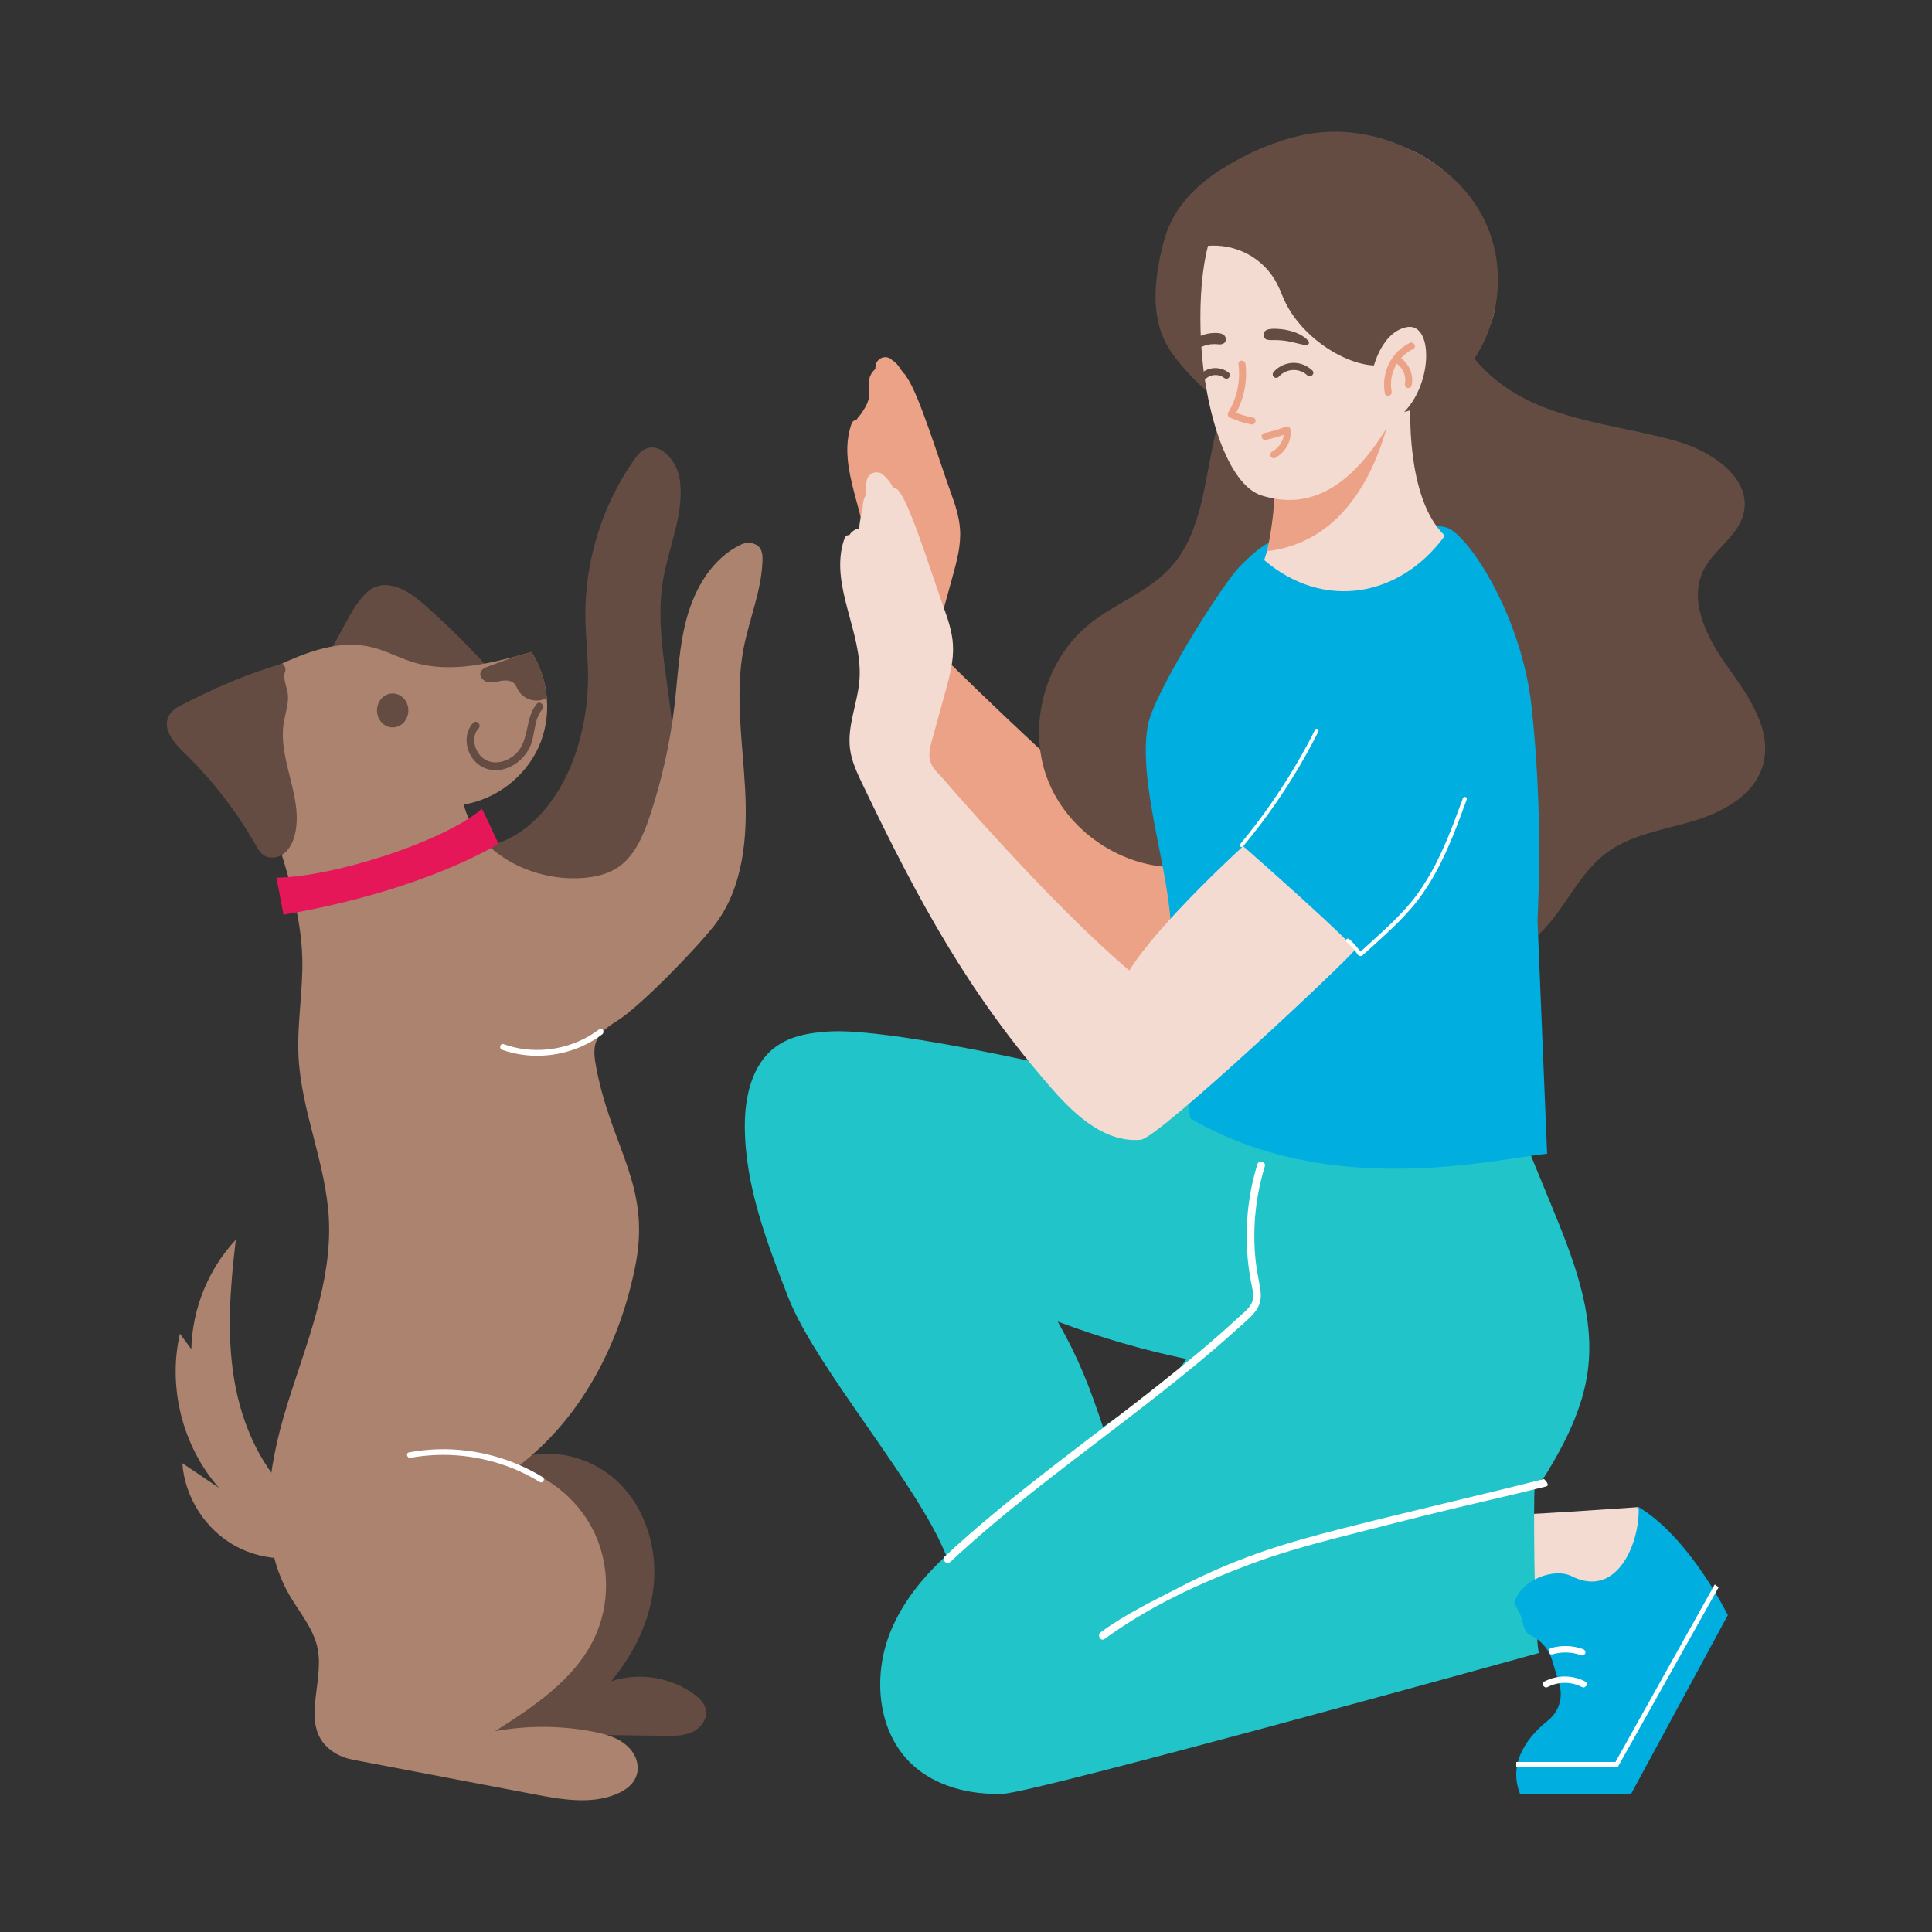 <?xml version="1.0" encoding="UTF-8"?>
<svg xmlns="http://www.w3.org/2000/svg" xmlns:xlink="http://www.w3.org/1999/xlink" version="1.1" id="Illustrationen" x="0px" y="0px" width="475px" height="475px" viewBox="0 0 475 475" xml:space="preserve">
<rect x="0" y="0" width="475" height="475" fill="#333333" stroke="none"/>
<g>
	<path fill="#ECA286" d="M368.331,193.828c-2.51-5.413-5.318-10.833-9.623-14.965s-16.488-3.573-16.488-3.573   c-18.325,11.73-35.596,25.105-51.537,39.914c-19.806-16.746-38.979-34.242-57.462-52.438c-1.137-1.12-2.314-2.311-2.765-3.842   c-0.496-1.685-0.029-3.487,0.438-5.18c1.096-3.979,2.193-7.958,3.29-11.938c1.04-3.772,2.089-7.627,1.86-11.533   c-0.186-3.163-1.203-6.213-2.287-9.191c-2.759-7.579-7.758-23.992-10.773-28.257c-0.163-0.346-0.367-0.647-0.662-0.937   c-0.024-0.024-0.198-0.204-0.287-0.283c-0.012-0.021-0.026-0.04-0.038-0.061c-0.199-0.324-0.421-0.599-0.66-0.853   c-0.034-0.064-0.062-0.133-0.099-0.196c-0.21-0.355-0.472-0.688-0.743-0.997c-0.22-0.25-0.472-0.455-0.735-0.658   c-0.125-0.097-0.253-0.185-0.384-0.268c-0.163-0.168-0.34-0.324-0.542-0.44c-0.731-0.423-1.664-0.409-2.388,0.019   c-0.573,0.338-1.036,0.951-1.167,1.606c-0.064,0.322-0.072,0.634-0.044,0.944c-0.055,0.047-0.115,0.09-0.168,0.139   c-0.647,0.603-1.153,1.4-1.318,2.275c-0.156,0.832-0.123,1.685-0.104,2.526c0.01,0.447,0.039,0.895,0.07,1.342   c-0.004,0.08-0.002,0.16-0.006,0.24c-0.016,0.141-0.023,0.21-0.022,0.223c-0.031,0.131-0.05,0.271-0.08,0.404   c-0.043,0.205-0.088,0.409-0.146,0.611c-0.277,0.965-0.753,1.747-1.372,2.696c-0.14,0.214-0.28,0.432-0.419,0.65   c-0.077,0.089-0.153,0.179-0.229,0.268c-0.345,0.403-0.667,0.808-0.94,1.242c-0.022,0-0.043-0.006-0.066-0.005   c-0.751,0.044-0.98,0.599-1.156,1.121c-3.717,11.056,4.61,22.729,3.787,34.363c-0.407,5.762-3.067,11.367-2.328,17.095   c0.397,3.083,1.758,5.947,3.1,8.751c13.619,28.448,27.499,57.298,48.353,80.961c5.627,6.385,12.943,12.818,21.415,12.011   c4.344-0.414,8.249-2.716,11.991-4.962c25.44-15.273,51.212-30.806,71.728-52.243c0.795-0.831,1.614-1.731,1.841-2.858   C369.423,196.282,368.875,195.003,368.331,193.828z"></path>
	<path fill="#644C42" d="M356.443,72.405c-0.083,12.047,9.98,22.035,21.02,26.859c11.04,4.823,23.301,5.935,34.884,9.248   c8.621,2.465,18.54,9.215,16.294,17.896c-1.419,5.486-7.246,8.654-9.788,13.718c-3.94,7.85,1.05,17.094,6.18,24.223   c5.13,7.129,10.877,15.544,8.348,23.955c-2.206,7.336-9.951,11.463-17.3,13.625c-7.349,2.163-15.308,3.305-21.385,7.968   c-8.127,6.236-11.401,17.711-20.319,22.751c-10.214,5.773-23.106,0.621-32.833-5.94c-9.727-6.561-19.323-14.843-31.033-15.575   c-6.913-0.432-13.715,1.89-20.638,2.079c-13.949,0.381-27.643-8.891-32.469-21.984c-4.826-13.093-0.427-29.034,10.432-37.799   c6.324-5.104,14.46-7.897,19.938-13.9c7.949-8.711,8.296-21.652,11.118-33.102c2.822-11.451,11.737-23.926,23.373-22.006"></path>
	<path fill="#F4DBD2" d="M402.878,370.528c0,0-29.158,2.123-40.103,2.256c-14.175,0.173-12.06,30.507,2.154,30.333   c10.944-0.133,21.842-1.866,32.731-2.974c5.922-0.603,11.057-10.022,11.057-16.409   C408.717,378.242,404.307,381.941,402.878,370.528z"></path>
	<g>
		<path fill="#21C4C8" d="M380.044,362.571c4.859-7.956,9.179-16.503,10.359-25.751c1.77-13.87-3.658-27.537-8.979-40.467    c-2.017-4.901-4.034-9.803-6.051-14.705c-0.433-1.053-0.947-2.194-1.972-2.69c-0.728-0.352-1.576-0.305-2.383-0.251    c-19.647,1.325-37.521,3.473-37.521,3.473c-20.839-7.843-107.25-29.839-129.482-28.59c-4.672,0.262-9.537,1.018-13.312,3.786    c-5.841,4.282-7.599,12.251-7.583,19.494c0.032,14.554,5.386,28.505,10.664,42.069c6.74,17.324,32.105,46.208,38.846,63.532    c-5.764,5.314-10.715,11.417-13.666,18.624c-4.439,10.84-3.337,24.61,5.197,32.634c5.889,5.537,14.385,7.596,22.463,7.287    c8.078-0.308,131.691-34.602,131.691-34.602c-1.237-7.018-1.25-38.557-1.026-40.246    C377.607,363.768,378.781,364.638,380.044,362.571z M271.199,350.9c-3.32-9.993-5.958-16.82-11.149-25.982    c10.278,3.879,20.857,6.958,31.611,9.2C286.74,341.907,278.496,345.307,271.199,350.9z"></path>
	</g>
	<g>
		<path fill="#FFFFFF" d="M309.127,286.266c-2.641,8.625-3.298,17.792-1.935,26.708c0.163,1.066,0.362,2.124,0.576,3.181    c0.212,1.042,0.464,2.139,0.286,3.205c-0.325,1.954-2.269,3.34-3.633,4.598c-3.105,2.865-6.29,5.642-9.524,8.36    c-13.197,11.088-27.18,21.188-40.722,31.841c-7.504,5.904-14.886,11.977-21.863,18.5c-0.897,0.839,0.451,2.183,1.346,1.346    c12.619-11.798,26.504-22.137,40.207-32.621c6.892-5.273,13.764-10.577,20.448-16.112c3.268-2.706,6.49-5.469,9.639-8.313    c1.491-1.347,3.127-2.666,4.427-4.203c1.425-1.685,1.815-3.512,1.489-5.677c-0.382-2.535-0.961-5.012-1.207-7.572    c-0.244-2.54-0.323-5.095-0.237-7.645c0.173-5.122,1.037-10.191,2.537-15.09C311.322,285.598,309.485,285.096,309.127,286.266    L309.127,286.266z"></path>
	</g>
	<g>
		<path fill="#FFFFFF" d="M379.598,363.632c-14.753,3.741-34.801,8.378-49.547,12.149c-7.101,1.816-14.187,3.726-21.093,6.197    c-6.419,2.297-12.688,5.021-18.745,8.15c-6.824,3.524-13.372,6.656-19.587,11.168c-0.982,0.712-0.033,2.365,0.961,1.644    c10.989-7.976,23.036-13.583,35.754-18.348c6.803-2.549,13.79-4.533,20.817-6.357c7.289-1.892,14.596-3.713,21.896-5.564    c8.254-2.093,21.796-5.109,30.049-7.202C381.291,365.167,379.598,363.632,379.598,363.632z"></path>
	</g>
	<g>
		<g>
			<g>
				<path fill="#644C42" d="M76.991,164.735c5.297-4.415,7.259-11.621,11.419-17.119c0.95-1.255,2.054-2.451,3.473-3.132      c4.199-2.016,8.968,1.111,12.463,4.19c7.719,6.798,14.886,14.222,21.408,22.177c1.22,1.488,2.492,3.348,1.913,5.183      c-0.575,1.821-2.72,2.637-4.626,2.743c-7.972,0.441-14.733-6.957-22.715-6.744c-2.655,0.071-5.239,0.998-7.894,0.997      c-2.656,0-5.662-1.369-6.178-3.974L76.991,164.735z"></path>
				<path fill="#644C42" d="M127.546,358.647c8.409-3.03,18.344-0.282,24.703,5.999c6.359,6.281,9.237,15.625,8.519,24.534      c-0.718,8.909-4.791,17.349-10.543,24.19c6.781-2.282,14.638-1.062,20.409,3.168c1.307,0.958,2.577,2.17,2.909,3.756      c0.477,2.278-1.225,4.561-3.337,5.539c-2.112,0.979-4.531,0.965-6.858,0.934c-13.403-0.184-26.806-0.367-40.209-0.551      c-1.326-0.018-2.696-0.046-3.901-0.598c-3.709-1.699-3.726-6.882-3.163-10.922c2.231-15.997,4.462-31.994,6.692-47.991      L127.546,358.647z"></path>
				<path fill="#644C42" d="M120.464,207.911c10.599-2.683,17.831-12.768,21.21-23.166c1.911-5.882,2.895-12.065,2.902-18.249      c0.006-4.927-0.603-9.838-0.659-14.765c-0.158-13.719,4.099-27.455,11.988-38.681c0.676-0.961,1.409-1.934,2.437-2.503      c3.834-2.124,8.022,2.671,8.727,6.996c1.366,8.372-2.602,16.586-4.027,24.948c-2.673,15.683,3.671,31.644,2.427,47.505      c-0.626,7.981-3.208,15.801-7.458,22.586c-3.287,5.249-7.698,9.976-13.316,12.584s-12.552,2.824-17.831-0.416      c-5.278-3.239-8.266-10.254-6.008-16.021L120.464,207.911z"></path>
				<path fill="#AB836E" d="M64.048,168.078c0.77-1.94,2.251-3.513,4.139-4.402c7.397-3.482,15.363-6.459,23.188-4.569      c3.488,0.843,6.681,2.615,10.109,3.675c9.46,2.928,19.639,0.226,29.166-2.474c4.404,6.802,5.115,15.847,1.827,23.253      c-3.288,7.406-10.472,12.946-18.471,14.242c3.07,11.777,16.31,18.682,28.467,18.1c3.217-0.154,6.507-0.759,9.218-2.498      c4.271-2.74,6.401-7.773,8.014-12.584c2.997-8.939,5.061-18.191,6.146-27.556c0.826-7.124,1.096-14.362,2.988-21.279      c2.028-7.417,6.232-14.644,13.23-18.05c1.017-0.495,2.201-0.624,3.27-0.253c2.025,0.702,2.176,2.506,2.128,4.121      c-0.217,7.381-3.26,14.359-4.648,21.611c-2.183,11.408-0.227,23.137,0.385,34.736c0.612,11.599-0.416,24.06-7.499,33.264      c-4.192,5.447-18.085,19.853-23.899,23.517c-2.077,1.309-4.28,2.762-5.192,5.041c-0.839,2.099-0.405,4.463,0.016,6.683      c3.67,19.368,13.377,28.785,9.653,48.142c-3.724,19.358-13.38,38.092-29.163,49.902c8.391,2.396,15.609,8.615,19.219,16.56      c3.61,7.945,3.546,17.473-0.169,25.369c-4.83,10.266-14.874,16.898-24.442,22.995c7.939-1.444,16.146-1.404,24.07,0.117      c3.266,0.627,6.618,1.569,8.943,4.052c1.025,1.095,1.749,2.466,1.971,3.95c0.582,3.877-2.304,6.197-5.296,7.405      c-6.234,2.518-13.273,1.296-19.877,0.037c-14.902-2.841-29.804-5.682-44.706-8.523c-1.693-0.323-3.334-0.919-4.777-1.86      c-8.787-5.729-2.252-16.569-3.941-25.376c-0.96-5.006-4.548-9.024-7.075-13.451c-7.866-13.779-5.203-31.074-0.538-46.238      c4.666-15.165,11.181-30.321,10.343-46.165c-0.715-13.528-6.787-26.348-7.454-39.878c-0.4-8.131,1.17-16.253,0.923-24.39      c-0.625-20.583-12.756-39.75-12.491-60.26c0.013-0.963,0.222-1.914,0.577-2.81L64.048,168.078z"></path>
				<path fill="#644C42" d="M69.481,163.165c-8.879,2.49-17.151,6.195-25.359,10.432c-0.788,0.407-1.524,0.932-2.082,1.621      c-2.716,3.356,0.459,7.157,3.193,9.806c6.923,6.709,12.888,14.405,17.659,22.782c0.499,0.876,1.01,1.788,1.825,2.38      c1.473,1.069,3.639,0.772,5.081-0.339c1.442-1.111,2.258-2.864,2.693-4.631c2.222-9.026-4.211-18.317-2.736-27.495      c0.417-2.593,1.462-5.201,0.892-7.765c-0.339-1.526-1.077-3.446-0.587-4.69C70.351,164.527,70.087,163.682,69.481,163.165      L69.481,163.165z"></path>
				<g>
					<defs>
						<path id="SVGID_00000140705827806757324380000008362896816264726450_" d="M64.048,168.078c0.77-1.94,2.251-3.513,4.139-4.402        c7.397-3.482,15.363-6.459,23.188-4.569c3.488,0.843,6.681,2.615,10.109,3.675c9.46,2.928,19.639,0.226,29.166-2.474        c4.404,6.802,5.115,15.847,1.827,23.253c-3.288,7.406-10.472,12.946-18.471,14.242c3.07,11.777,16.31,18.682,28.467,18.1        c3.217-0.154,6.507-0.759,9.218-2.498c4.271-2.74,6.401-7.773,8.014-12.584c2.997-8.939,5.061-18.191,6.146-27.556        c0.826-7.124,1.096-14.362,2.988-21.279c2.028-7.417,6.232-14.644,13.23-18.05c1.017-0.495,2.201-0.624,3.27-0.253        c2.025,0.702,2.176,2.506,2.128,4.121c-0.217,7.381-3.26,14.359-4.648,21.611c-2.183,11.408-0.227,23.137,0.385,34.736        c0.612,11.599-0.416,24.06-7.499,33.264c-4.192,5.447-18.085,19.853-23.899,23.517c-2.077,1.309-4.28,2.762-5.192,5.041        c-0.839,2.099-0.405,4.463,0.016,6.683c3.67,19.368,13.377,28.785,9.653,48.142c-3.724,19.358-13.38,38.092-29.163,49.902        c8.391,2.396,15.609,8.615,19.219,16.56c3.61,7.945,3.546,17.473-0.169,25.369c-4.83,10.266-14.874,16.898-24.442,22.995        c7.939-1.444,16.146-1.404,24.07,0.117c3.266,0.627,6.618,1.569,8.943,4.052c1.025,1.095,1.749,2.466,1.971,3.95        c0.582,3.877-2.304,6.197-5.296,7.405c-6.234,2.518-13.273,1.296-19.877,0.037c-14.902-2.841-29.804-5.682-44.706-8.523        c-1.693-0.323-3.334-0.919-4.777-1.86c-8.787-5.729-2.252-16.569-3.941-25.376c-0.96-5.006-4.548-9.024-7.075-13.451        c-7.866-13.779-5.203-31.074-0.538-46.238c4.666-15.165,11.181-30.321,10.343-46.165c-0.715-13.528-6.787-26.348-7.454-39.878        c-0.4-8.131,1.17-16.253,0.923-24.39c-0.625-20.583-12.756-39.75-12.491-60.26c0.013-0.963,0.222-1.914,0.577-2.81        L64.048,168.078z"></path>
					</defs>
					<clipPath id="SVGID_00000089560854495843920660000000001537341382586752_">
						<use xlink:href="#SVGID_00000140705827806757324380000008362896816264726450_" overflow="visible"></use>
					</clipPath>
					<path clip-path="url(#SVGID_00000089560854495843920660000000001537341382586752_)" fill="#644C42" d="M133.692,171.916       c-2.277,0.9-5.145-0.133-6.325-2.277c-0.297-0.54-0.504-1.146-0.933-1.589c-0.78-0.805-2.055-0.845-3.161-0.662       c-1.106,0.183-2.227,0.534-3.326,0.314c-1.099-0.22-2.137-1.31-1.79-2.376c0.266-0.818,1.17-1.213,1.977-1.511       c3.655-1.351,7.311-2.702,10.966-4.053c0.647-0.239,1.39-0.474,1.999-0.151c0.525,0.278,0.774,0.883,0.961,1.447       c1.173,3.543,1.466,7.374,0.843,11.053L133.692,171.916z"></path>
					
						<ellipse clip-path="url(#SVGID_00000089560854495843920660000000001537341382586752_)" fill="#644C42" cx="96.545" cy="174.67" rx="3.853" ry="4.175"></ellipse>
				</g>
				<g>
					<path fill="#FFFFFF" d="M100.943,358.417c8.44-1.547,17.276-0.582,25.224,2.632c2.264,0.915,4.445,2.032,6.527,3.306       c0.766,0.469,1.467-0.735,0.703-1.202c-7.581-4.64-16.493-7.022-25.377-6.842c-2.498,0.051-4.99,0.314-7.447,0.764       C99.692,357.236,100.065,358.578,100.943,358.417L100.943,358.417z"></path>
				</g>
				<g>
					<path fill="#FFFFFF" d="M147.335,253.054c-5.156,3.912-11.749,5.652-18.172,4.919c-1.815-0.207-3.602-0.642-5.322-1.251       c-0.874-0.31-1.251,1.08-0.382,1.387c6.363,2.254,13.502,1.851,19.651-0.883c1.759-0.782,3.418-1.766,4.952-2.93       C148.789,253.744,148.073,252.494,147.335,253.054L147.335,253.054z"></path>
				</g>
				<g>
					<path fill="#644C42" d="M131.949,173.073c-2.97,3.58-1.704,8.967-5.121,12.252c-1.464,1.407-3.522,2.299-5.573,2.088       c-1.839-0.189-3.301-1.385-4.088-3.023c-0.813-1.692-0.842-3.86,0.486-5.298c0.83-0.899-0.513-2.249-1.346-1.346       c-3.023,3.274-1.471,8.993,2.406,10.883c4.7,2.292,10.199-1.122,11.85-5.673c1.001-2.759,0.783-6.186,2.734-8.537       C134.072,173.483,132.732,172.129,131.949,173.073L131.949,173.073z"></path>
				</g>
			</g>
			<path fill="#E51759" d="M69.703,224.895c35.059-6.028,52.84-17.443,52.84-17.443s-2.861-6.306-4.051-8.601     c-9.448,8.142-36.777,16.825-50.526,16.922L69.703,224.895z"></path>
		</g>
		<g>
			<path fill="#AB836E" d="M83.113,372.084c-3.399,1.385-7.206-0.669-9.998-3.052c-8.731-7.449-13.674-18.606-15.549-29.928     s-0.944-22.912,0.41-34.309c-6.754,7.237-10.725,17.008-10.934,26.904c-0.936-1.261-1.873-2.523-2.809-3.784     c-3.03,13.19,0.661,27.744,9.61,37.896c-3.005-2.025-6.009-4.05-9.014-6.075c0.591,8.391,5.681,16.332,13.059,20.373     c7.378,4.041,16.809,4.056,24.199,0.036"></path>
		</g>
	</g>
	<g>
		<path fill="#00AEE0" d="M373.719,441.046h27.298l23.791-43.952c0,0-9.365-19.044-21.93-26.566    c0.374,8.426-5.152,22.725-16.51,16.977c-3.989-2.019-12.248,0.517-14.101,6.61l1.103,1.965c1.28,2.28,0.843,4.989,2.935,5.969    c2.572,1.204,4.499,3.465,5.315,6.185l1.781,5.934c0.927,3.223-0.155,6.697-2.777,8.789    C376.204,426.484,370.508,432.916,373.719,441.046z"></path>
	</g>
	<g>
		<polygon fill="#FFFFFF" points="397.772,434.389 372.779,434.389 372.779,433.205 397.171,433.205 421.586,389.545     422.541,390.245   "></polygon>
	</g>
	<g>
		<g>
			<path fill="#FFFFFF" d="M381.744,406.72c2.325-0.679,4.775-0.579,7.046,0.259c0.4,0.147,0.865-0.165,0.971-0.551     c0.121-0.441-0.15-0.823-0.551-0.971c-2.516-0.928-5.313-1.01-7.885-0.259C380.351,405.482,380.765,407.006,381.744,406.72     L381.744,406.72z"></path>
		</g>
	</g>
	<g>
		<g>
			<path fill="#FFFFFF" d="M380.509,414.774c2.599-1.372,5.82-1.373,8.419-0.002c0.898,0.474,1.697-0.888,0.797-1.363     c-3.114-1.643-6.9-1.642-10.013,0.002C378.813,413.886,379.61,415.249,380.509,414.774L380.509,414.774z"></path>
		</g>
	</g>
	<path fill="#00AEE0" d="M378.005,226.228c0.83-17.473,0.414-34.99-1.443-52.384c-2.385-22.335-15.526-42.366-20.863-44.136   c-3-0.995-16.321-0.944-18.535,3.342c-5.749,0.822-9.665-3.139-15.414-2.317c-8.231,1.178-10.638,2.225-16.821,8.41   c-4.47,4.472-21.333,31.385-22.73,39.218c-2.555,14.331,5.47,35.956,5.683,50.434c0.109,7.393,4.739,46.143,4.739,46.143   c34.051,19.897,73.596,10.257,87.751,8.71L378.005,226.228z"></path>
	<path fill="#F4DBD2" d="M355.232,131.718c-10.978,15.11-29.825,18.485-44.424,5.98c4.429-12.939,3.367-25.892,3.367-25.892   l28.57-10.831l4.039-1.535C346.783,99.441,345.482,122.435,355.232,131.718z"></path>
	<path fill="#ECA286" d="M311.507,135.507c4.042-18.315,0.326-28.933,0.326-28.933l30.911-10.321   C342.523,98.153,338.34,132.409,311.507,135.507z"></path>
	<path fill="#644C42" d="M317.886,33.766c-6.823,1.883-12.254,4.486-17.75,7.948s-10.365,8.235-12.853,14.236   c-0.874,2.109-1.442,4.331-1.925,6.562c-1.535,7.097-2.163,14.825,1.036,21.344c1.048,2.136,2.475,4.065,4.001,5.891   c5.691,6.806,13.12,12.433,21.718,14.622c-1.599-10.808-1.214-21.906,1.132-32.577c1.164-5.295,2.811-10.52,3.202-15.928   c0.392-5.408-0.64-11.192-4.217-15.266"></path>
	<path fill="#F4DBD2" d="M296.532,62.39c-1.266,6.044-1.662,13.714-1.253,21.546c0.911,17.478,6.646,35.339,14.925,37.894   c10.45,3.225,21.396-0.053,32.256-19.183c7.929-13.968,22.492-14.458,24.794-25.443c4.091-19.529-8.424-38.677-27.953-42.767   S300.623,42.861,296.532,62.39z"></path>
	<path fill="#644C42" d="M296.731,60.463c7.061-0.665,13.906,2.924,17.193,9.208c0.455,0.871,0.887,1.82,1.287,2.854   c4.685,12.122,20.57,20.21,27.301,16.398s2.725,12.384,2.725,12.384s12.29-2.605,19.38-16.844   c7.09-14.239,4.857-34.926-15.101-46.214c-19.958-11.288-38.291-4.058-45.244,3.093C297.32,48.495,296.731,60.463,296.731,60.463   L296.731,60.463z"></path>
	<g>
		<path fill="#F4DBD2" d="M337.189,92.295c0,0,1.704-10.389,8.59-11.843c7.667-1.619,6.639,19.65-5.761,24.367    C327.618,109.537,337.189,92.295,337.189,92.295z"></path>
		<g>
			<g>
				<path fill="#ECA286" d="M346.575,84.324c-4.611,2.265-7.048,7.396-6.082,12.409c0.209,1.087,1.869,0.627,1.66-0.458      c-0.826-4.291,1.403-8.554,5.291-10.464C348.438,85.322,347.567,83.837,346.575,84.324L346.575,84.324z"></path>
			</g>
			<g>
				<path fill="#ECA286" d="M347.067,94.79c0.541-2.559-0.513-5.215-2.634-6.732c-0.378-0.271-0.958-0.066-1.178,0.309      c-0.253,0.433-0.07,0.906,0.309,1.178c0.015,0.011,0.184,0.137,0.115,0.083c-0.057-0.045,0.065,0.055,0.076,0.064      c0.096,0.081,0.189,0.166,0.279,0.253c0.09,0.088,0.176,0.179,0.26,0.272c0.046,0.052,0.091,0.106,0.136,0.159      c0.032,0.037,0.076,0.095,0.021,0.023c0.152,0.2,0.289,0.412,0.412,0.631c0.069,0.122,0.133,0.246,0.193,0.372      c0.024,0.051,0.047,0.101,0.07,0.153c-0.048-0.11,0.007,0.02,0.024,0.066c0.089,0.235,0.164,0.476,0.222,0.721      c0.029,0.122,0.052,0.246,0.076,0.369c0.012,0.063,0.019,0.112,0.006,0.02c0.01,0.069,0.016,0.139,0.022,0.208      c0.022,0.25,0.028,0.501,0.016,0.752c-0.006,0.125-0.016,0.251-0.031,0.375c0.012-0.093,0.006-0.043-0.005,0.02      c-0.015,0.083-0.031,0.165-0.048,0.247c-0.093,0.439,0.129,0.951,0.601,1.059C346.44,95.49,346.967,95.261,347.067,94.79      L347.067,94.79z"></path>
			</g>
		</g>
	</g>
	<g>
		<path fill="#ECA286" d="M304.495,89.489c0.514,4.167-0.359,8.363-2.535,11.958c-0.223,0.368-0.111,0.987,0.309,1.178    c1.717,0.781,3.494,1.367,5.347,1.723c1.083,0.207,1.546-1.451,0.458-1.66c-1.701-0.326-3.358-0.832-4.936-1.549    c0.103,0.393,0.206,0.785,0.309,1.178c2.317-3.828,3.317-8.383,2.77-12.827C306.083,88.404,304.359,88.391,304.495,89.489    L304.495,89.489z"></path>
	</g>
	<g>
		<path fill="#654C42" d="M321.644,83.784c-1.174-1.317-2.912-2.044-4.59-2.477c-0.868-0.224-1.749-0.364-2.643-0.423    c-0.896-0.059-1.964-0.125-2.822,0.173c-0.543,0.189-0.949,0.651-0.949,1.247c0,0.522,0.397,1.161,0.949,1.247    c0.876,0.136,1.772,0.042,2.657,0.086c0.713,0.036,1.486,0.107,2.108,0.208c1.572,0.255,3.088,0.766,4.655,1.029    C321.646,84.98,322.1,84.294,321.644,83.784L321.644,83.784z"></path>
	</g>
	<g>
		<path fill="#654C42" d="M292.915,86.101c0.25,0.084,0.509,0.045,0.748-0.05c-0.005,0.002,0.253-0.106,0.193-0.082    c-0.057,0.04-0.022,0.027,0.106-0.038c0.061-0.02,0.119-0.047,0.174-0.08c0.149-0.076,0.295-0.159,0.445-0.233    c-0.106,0.052-0.044,0.018,0.028-0.012c0.149-0.063,0.291-0.124,0.436-0.192c0.068-0.032,0.137-0.062,0.205-0.093    c0.186-0.085-0.263,0.096,0.065-0.024c0.139-0.051,0.279-0.1,0.418-0.151c0.316-0.116,0.633-0.225,0.959-0.308    c0.145-0.037,0.291-0.07,0.438-0.1c0.092-0.018,0.184-0.035,0.276-0.051c0.031-0.005,0.275-0.039,0.099-0.017    c-0.176,0.022,0.067-0.005,0.099-0.009c0.093-0.009,0.186-0.016,0.279-0.023c0.149-0.011,0.298-0.02,0.447-0.025    c0.336-0.011,0.672,0.001,1.008,0.03c0.148,0.013,0.297,0.022,0.445,0.035c0.365,0.03,0.642-0.051,0.976-0.195    c0.767-0.331,0.789-1.486,0.258-2.006c-0.679-0.665-1.901-0.641-2.799-0.592c-0.844,0.046-1.697,0.214-2.494,0.495    c-0.833,0.294-1.642,0.692-2.312,1.277c-0.32,0.28-0.609,0.563-0.844,0.918C292.221,85.1,292.207,85.863,292.915,86.101    L292.915,86.101z"></path>
	</g>
	<g>
		<path fill="#644C42" d="M296.448,93.138c0.083-0.082,0.169-0.159,0.258-0.235c0.072-0.062-0.09,0.059,0.039-0.031    c0.042-0.029,0.084-0.059,0.127-0.087c0.107-0.071,0.218-0.136,0.331-0.196c0.045-0.024,0.091-0.047,0.138-0.069    c0.018-0.009,0.208-0.091,0.109-0.051c-0.097,0.04,0.117-0.042,0.113-0.04c0.049-0.017,0.097-0.033,0.147-0.049    c0.111-0.035,0.223-0.065,0.336-0.091c0.113-0.026,0.228-0.047,0.342-0.065c-0.175,0.028,0.004,0.002,0.041-0.001    c0.064-0.006,0.129-0.01,0.193-0.013c0.233-0.011,0.465-0.002,0.697,0.02c0.084,0.008,0.084,0.016,0.001,0    c0.063,0.012,0.127,0.022,0.19,0.035c0.113,0.023,0.226,0.051,0.337,0.083c0.124,0.036,0.244,0.079,0.365,0.124    c-0.153-0.057,0.138,0.066,0.18,0.088c0.103,0.053,0.203,0.111,0.301,0.173c0.043,0.028,0.085,0.058,0.129,0.086    c0.207,0.135-0.12-0.103,0.073,0.053c0.361,0.292,0.865,0.353,1.217,0c0.302-0.302,0.363-0.923,0-1.217    c-1.992-1.615-5.027-1.55-6.881,0.268c-0.332,0.326-0.327,0.891,0,1.217C295.563,93.47,296.115,93.465,296.448,93.138    L296.448,93.138z"></path>
	</g>
	<g>
		<path fill="#644C42" d="M314.366,92.648c1.84-2.072,5.021-2.282,7.055-0.355c0.804,0.762,2.023-0.453,1.217-1.217    c-1.299-1.231-3.085-1.951-4.885-1.853c-1.754,0.096-3.436,0.893-4.604,2.208c-0.309,0.347-0.342,0.875,0,1.217    C313.463,92.962,314.056,92.997,314.366,92.648L314.366,92.648z"></path>
	</g>
	<g>
		<path fill="#ECA286" d="M311.268,108.135c1.832-0.387,3.629-0.917,5.375-1.595c-0.353-0.2-0.706-0.401-1.059-0.601    c-0.023-0.151,0.004,0.036,0.007,0.065c0.007,0.07,0.012,0.14,0.016,0.211c0.008,0.14,0.01,0.281,0.006,0.422    c-0.003,0.127-0.012,0.253-0.024,0.379c-0.006,0.056-0.027,0.189-0.007,0.065c-0.011,0.07-0.023,0.139-0.037,0.209    c-0.052,0.265-0.124,0.526-0.214,0.781c-0.024,0.068-0.049,0.135-0.075,0.202c-0.022,0.056-0.021,0.054,0.004-0.006    c-0.012,0.026-0.024,0.053-0.035,0.079c-0.062,0.132-0.125,0.262-0.194,0.39c-0.544,1.001-1.318,1.754-2.305,2.328    c-0.402,0.233-0.543,0.777-0.309,1.178c0.236,0.403,0.774,0.543,1.178,0.309c2.489-1.447,4.087-4.164,3.651-7.068    c-0.065-0.43-0.663-0.755-1.059-0.601c-1.746,0.677-3.543,1.207-5.375,1.595c-0.455,0.096-0.719,0.63-0.601,1.059    C310.339,108.005,310.812,108.232,311.268,108.135L311.268,108.135z"></path>
	</g>
	<path fill="#F4DBD2" d="M305.654,208.045c0,0-20.468,18.56-28.007,30.56c-19.806-16.746-46.176-47.604-46.176-47.604   c-1.137-1.119-2.315-2.311-2.765-3.842c-0.496-1.685-0.029-3.486,0.438-5.18c1.097-3.979,2.193-7.958,3.29-11.938   c1.04-3.772,2.089-7.627,1.859-11.533c-0.185-3.164-1.203-6.214-2.287-9.191c-3.186-8.751-9.362-29.301-12.016-29.301   c-0.004,0.002-0.007,0.005-0.01,0.007c-0.143-0.064-0.291-0.111-0.44-0.145c-0.09-0.206-0.188-0.407-0.297-0.601   c-0.374-0.669-0.874-1.281-1.395-1.84c-0.314-0.338-0.633-0.646-1.013-0.914c-0.08-0.057-0.169-0.101-0.26-0.142   c-0.115-0.087-0.228-0.132-0.338-0.137c-0.002-0.001-0.005-0.002-0.007-0.002c-0.039-0.014-0.072-0.026-0.111-0.037   c-0.161-0.044-0.423-0.077-0.591-0.078c-0.428-0.002-0.905,0.126-1.266,0.358c-0.362,0.233-0.691,0.549-0.898,0.931   c-0.2,0.37-0.283,0.697-0.337,1.1c-0.06,0.445-0.097,0.893-0.138,1.34c-0.055,0.599-0.037,1.19,0.076,1.764   c-0.689,0.927-0.841,2.174-0.87,3.353c-0.412,1.557-0.706,3.232-0.873,4.938c-0.647,0.12-1.207,0.389-1.73,0.835   c-0.283,0.243-0.49,0.519-0.666,0.808c-0.047-0.002-0.093-0.008-0.141-0.005c-0.751,0.044-0.98,0.599-1.156,1.121   c-3.717,11.056,4.609,22.729,3.787,34.363c-0.407,5.762-3.067,11.366-2.328,17.095c0.397,3.083,1.758,5.947,3.1,8.751   c13.619,28.448,26.151,51.664,47.005,75.326c5.627,6.385,12.943,12.819,21.415,12.011c4.344-0.414,52.295-45.506,52.522-46.632   C333.285,232.314,305.654,208.045,305.654,208.045z"></path>
	<path fill="#FFFFFF" d="M304.887,207.568c5.616-6.758,10.622-14.001,14.961-21.641c1.224-2.151,2.391-4.333,3.501-6.546   c0.267-0.528,1.048-0.035,0.78,0.491c-3.954,7.846-8.596,15.326-13.871,22.353c-1.486,1.98-3.02,3.92-4.603,5.822   c-0.136,0.206-0.408,0.274-0.625,0.156c-0.215-0.136-0.28-0.42-0.144-0.635L304.887,207.568z"></path>
	<path fill="#FFFFFF" d="M359.654,196.276c-2.008,5.503-4.029,11.025-6.721,16.239c-1.32,2.557-2.801,5.035-4.501,7.358   c-1.842,2.517-3.973,4.799-6.208,6.968c-2.51,2.436-5.123,4.768-7.704,7.127c-0.037-0.058-1.864-2.348-2.786-3.063   c-0.206-0.16-0.509-0.216-0.707,0c-0.164,0.179-0.221,0.536,0,0.707c0.541,0.42,1.046,0.884,1.506,1.391   c0.112,0.123,0.222,0.249,0.329,0.376c0.056,0.067,0.112,0.135,0.167,0.204c0.027,0.034,0.055,0.068,0.081,0.103   c-0.031-0.04,0.009,0.012,0.018,0.024c0.167,0.221,0.321,0.452,0.472,0.684c0.025,0.045,0.058,0.083,0.086,0.125   c0.012,0.02,0.027,0.038,0.04,0.057c0.005,0.007,0.012,0.012,0.017,0.019c0.046,0.062,0.085,0.13,0.138,0.185   c0.064,0.065,0.138,0.125,0.217,0.171c0.12,0.069,0.234,0.096,0.37,0.108c0.084,0.007,0.174-0.005,0.253-0.034   c0.121-0.043,0.166-0.071,0.264-0.153c0.004-0.003,0.006-0.009,0.01-0.012c0.028-0.018,0.058-0.026,0.085-0.051   c4.679-4.281,9.612-8.435,13.5-13.48c3.603-4.676,6.234-9.994,8.474-15.431c1.272-3.086,2.419-6.221,3.563-9.356   C360.839,195.936,359.873,195.675,359.654,196.276z"></path>
</g>
</svg>
